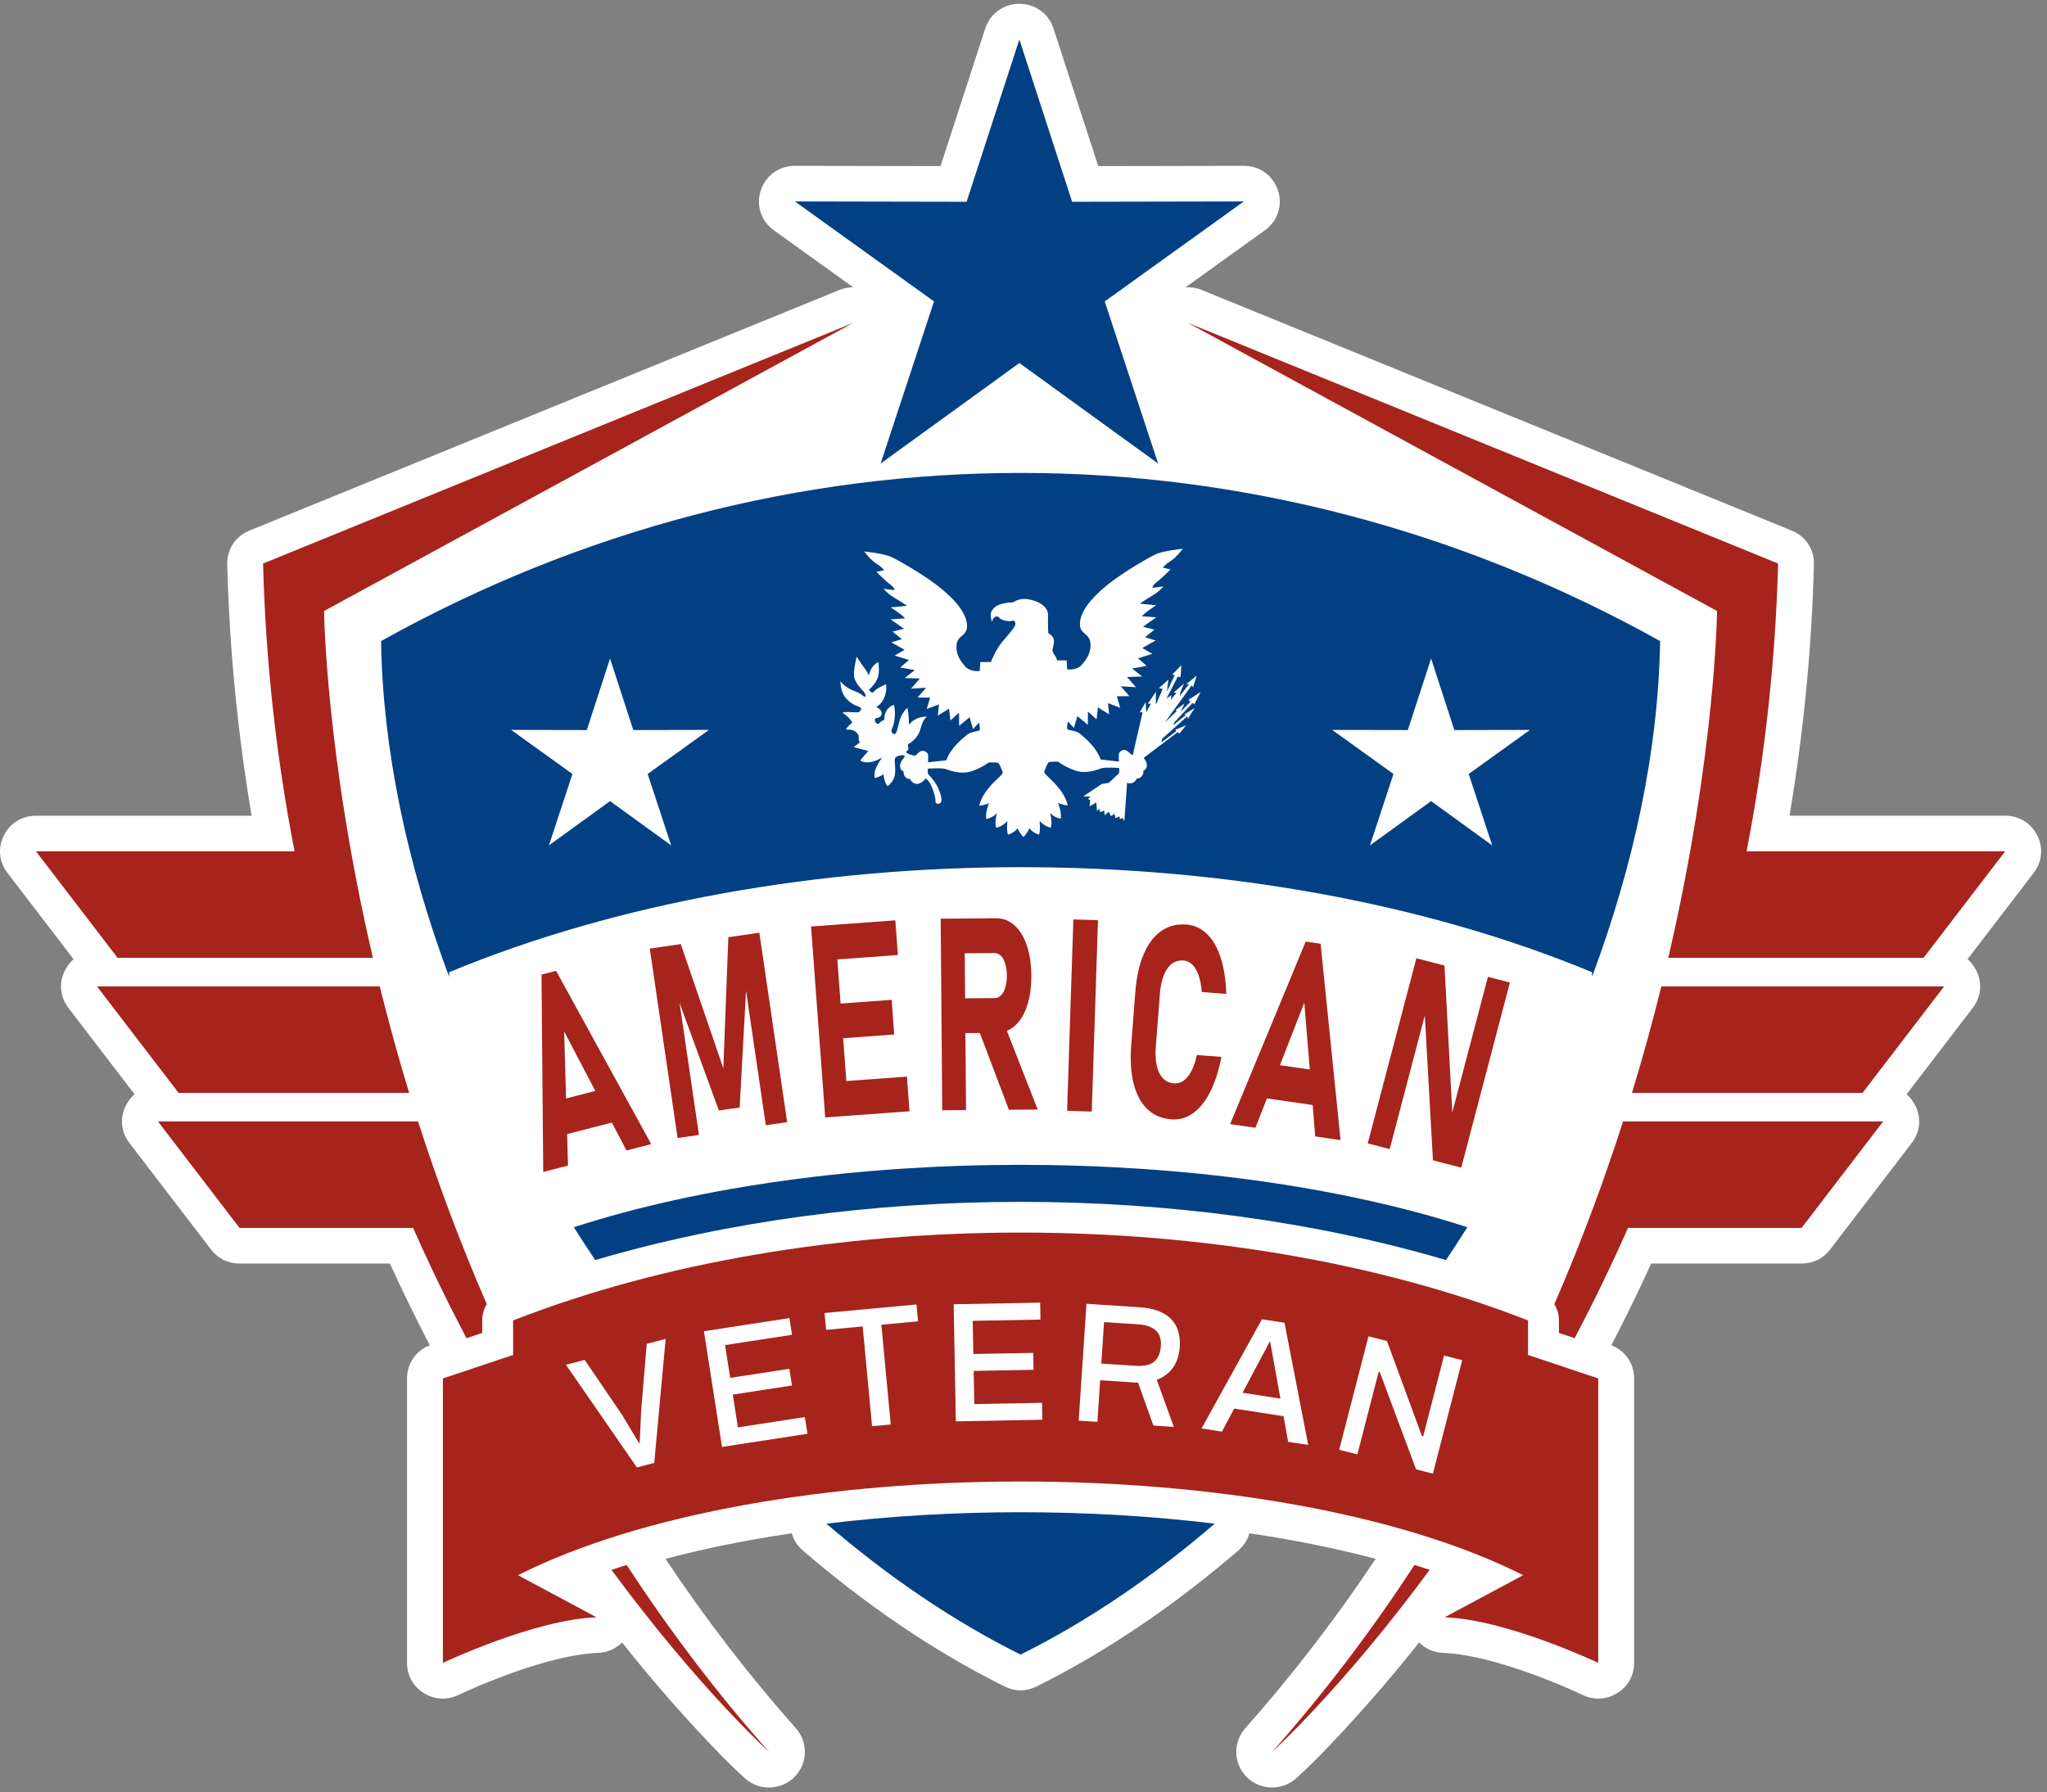 <svg width="161" height="141" viewBox="0 0 161 141" fill="none" xmlns="http://www.w3.org/2000/svg">
<rect x="0" y="0" width="161" height="141" fill="#808080" stroke="none"/>
<g clip-path="url(#clip0_2_591)">
<path fill-rule="evenodd" clip-rule="evenodd" d="M33.804 105.83C32.706 103.712 31.66 101.568 30.666 99.399H18.84C17.93 99.399 17.147 99.012 16.596 98.293L10.179 89.916C9.514 89.048 9.409 87.954 9.897 86.975C10.064 86.635 10.298 86.332 10.585 86.083L5.383 79.292C4.718 78.424 4.613 77.33 5.101 76.352C5.268 76.012 5.502 75.708 5.789 75.46L0.586 68.669C-0.079 67.801 -0.184 66.706 0.304 65.728C0.791 64.749 1.732 64.171 2.831 64.171H19.793C18.687 57.635 18.045 51.03 17.872 44.405C17.842 43.219 18.515 42.19 19.62 41.74L66.03 22.808C66.371 22.671 66.735 22.6 67.103 22.6L60.865 18.116C59.857 17.392 59.452 16.157 59.837 14.981C60.221 13.805 61.28 13.043 62.524 13.045L73.974 13.067L77.491 2.243C77.873 1.067 78.931 0.302 80.175 0.302C81.42 0.302 82.477 1.067 82.859 2.243L86.377 13.067L97.827 13.045C99.072 13.043 100.132 13.805 100.515 14.981C100.898 16.157 100.495 17.392 99.486 18.116L93.241 22.606C93.674 22.575 94.108 22.644 94.509 22.808L140.92 41.739C142.025 42.189 142.7 43.218 142.669 44.404C142.494 51.029 141.852 57.634 140.747 64.169H157.708C158.806 64.169 159.747 64.749 160.236 65.727C160.724 66.704 160.617 67.8 159.953 68.668L154.75 75.459C155.037 75.708 155.271 76.011 155.439 76.351C155.926 77.329 155.822 78.423 155.157 79.291L149.955 86.083C150.242 86.332 150.476 86.635 150.643 86.975C151.131 87.953 151.026 89.048 150.361 89.916L143.944 98.293C143.393 99.012 142.609 99.398 141.699 99.398H129.873C128.881 101.567 127.835 103.711 126.735 105.829C127.828 106.252 128.525 107.259 128.525 108.437V130.814C128.525 131.803 128.053 132.653 127.212 133.181C126.371 133.71 125.396 133.769 124.497 133.346C121.605 131.985 116.729 130.138 113.526 130.029C112.807 130.01 112.123 129.717 111.615 129.21C109.745 131.561 107.792 133.853 105.754 136.051C104.551 137.349 103.263 138.708 101.945 139.897C101.41 140.376 100.712 140.634 99.993 140.618C99.273 140.602 98.587 140.314 98.075 139.812C97.562 139.31 97.262 138.633 97.236 137.919C97.21 137.204 97.46 136.507 97.934 135.969C101.658 131.762 105.087 127.304 108.196 122.63C105.088 121.804 101.748 121.134 98.266 120.62C98.115 121.15 97.808 121.624 97.386 121.981C92.558 126.133 87.249 129.827 81.531 132.668C80.711 133.075 79.828 133.075 79.008 132.668C73.29 129.827 67.981 126.133 63.153 121.981C62.73 121.624 62.424 121.15 62.272 120.62C58.79 121.134 55.451 121.804 52.342 122.63C55.452 127.305 58.881 131.762 62.605 135.969C63.08 136.507 63.33 137.204 63.303 137.919C63.277 138.633 62.977 139.31 62.465 139.812C61.952 140.314 61.266 140.602 60.547 140.618C59.827 140.634 59.129 140.376 58.595 139.897C57.278 138.707 55.989 137.348 54.785 136.05C52.747 133.852 50.794 131.561 48.924 129.21C48.417 129.717 47.733 130.01 47.014 130.029C43.811 130.137 38.935 131.985 36.043 133.346C35.144 133.77 34.168 133.71 33.327 133.182C32.487 132.653 32.015 131.803 32.015 130.814V108.438C32.015 107.26 32.711 106.253 33.804 105.83" fill="white"/>
<path fill-rule="evenodd" clip-rule="evenodd" d="M64.999 119.863C69.839 124.025 74.975 127.532 80.27 130.161C85.565 127.532 90.7 124.025 95.54 119.863C85.667 118.662 74.873 118.661 64.999 119.863ZM45.134 96.542C45.682 97.411 46.242 98.273 46.813 99.126C67.532 93.02 93.011 93.02 113.729 99.126C114.301 98.273 114.861 97.412 115.409 96.542C95.19 89.998 65.349 89.998 45.134 96.542ZM29.972 50.432C30.105 58.989 32.027 68.007 35.325 76.845V76.483C61.863 65.463 98.68 65.463 125.218 76.483V76.844C128.515 68.007 130.437 58.989 130.571 50.432C98.94 32.794 61.599 32.794 29.97 50.433L29.972 50.432Z" fill="#024083"/>
<path fill-rule="evenodd" clip-rule="evenodd" d="M80.175 3.104L84.324 15.873L97.831 15.847L86.889 23.712L91.087 36.465L80.175 28.558L69.263 36.465L73.461 23.712L62.519 15.847L76.025 15.873L80.175 3.104Z" fill="#024083"/>
<path fill-rule="evenodd" clip-rule="evenodd" d="M130.669 77.596C130.005 80.28 129.239 83.082 128.359 85.973H146.494L152.91 77.596H130.669ZM93.437 25.402L135.05 48.066C135.05 48.066 134.934 59.348 131.212 75.35H151.292L157.709 66.972H137.371C138.822 59.506 139.651 51.933 139.849 44.331L93.437 25.402ZM112.446 123.497C105.541 132.862 100.05 137.821 100.05 137.821C104.273 133.059 107.986 128.116 111.252 123.11C111.653 123.236 112.052 123.365 112.446 123.497ZM129.206 88.22H148.115L141.697 96.597H128.045C126.696 99.647 125.286 102.539 123.85 105.271L122.612 104.857V103.876C122.614 103.425 122.49 102.982 122.252 102.597C124.392 97.676 126.173 92.845 127.657 88.221L129.206 88.22Z" fill="#A6241C"/>
<path fill-rule="evenodd" clip-rule="evenodd" d="M29.87 77.596C30.534 80.28 31.299 83.082 32.18 85.973H14.044L7.627 77.596H29.87ZM67.102 25.402L25.489 48.066C25.489 48.066 25.605 59.349 29.329 75.35H9.248L2.83 66.972H23.168C21.717 59.506 20.888 51.933 20.691 44.331L67.102 25.402ZM48.095 123.497C55 132.862 60.49 137.821 60.49 137.821C56.268 133.059 52.553 128.116 49.288 123.11C48.885 123.237 48.487 123.366 48.094 123.497H48.095ZM31.334 88.22H12.423L18.84 96.597H32.493C33.843 99.647 35.252 102.539 36.689 105.271L37.928 104.857V103.876C37.925 103.425 38.049 102.982 38.287 102.597C36.147 97.676 34.366 92.845 32.882 88.221L31.334 88.22Z" fill="#A6241C"/>
<path fill-rule="evenodd" clip-rule="evenodd" d="M40.357 103.875V106.591L34.835 108.438V130.814C34.835 130.814 42.052 127.392 46.917 127.229L40.739 123.916C60.24 114.089 100.299 114.089 119.799 123.916L113.621 127.229C118.487 127.392 125.704 130.814 125.704 130.814V108.438L120.182 106.591V103.875C96.616 94.659 63.923 94.659 40.357 103.875" fill="#A6241C"/>
<path d="M50.313 113.5L50.431 110.923L50.868 105.715L52.355 105.33L51.459 115.083L50.092 115.437L44.513 107.362L45.988 106.98L48.932 111.311L50.253 113.515L50.313 113.5Z" fill="white"/>
<path d="M62.295 105.004L57.029 105.815L57.431 108.393L62.085 107.678L62.29 108.993L57.636 109.709L58.038 112.288L63.305 111.477L63.51 112.793L56.787 113.827L55.367 104.724L62.09 103.688L62.295 105.004Z" fill="white"/>
<path d="M72.083 102.619L72.207 103.945L69.32 104.212L70.057 112.06L68.589 112.196L67.851 104.349L64.976 104.615L64.852 103.29L72.083 102.619Z" fill="white"/>
<path d="M81.834 103.807L76.507 103.906L76.555 106.515L81.264 106.428L81.289 107.758L76.581 107.846L76.629 110.455L81.957 110.356L81.982 111.687L75.18 111.813L75.007 102.602L81.809 102.476L81.834 103.807Z" fill="white"/>
<path d="M89.314 107.443C89.99 107.488 90.481 107.375 90.79 107.105C91.098 106.834 91.27 106.423 91.306 105.87C91.323 105.656 91.304 105.441 91.249 105.233C91.199 105.04 91.099 104.863 90.96 104.719C90.821 104.573 90.634 104.453 90.401 104.358C90.168 104.264 89.878 104.205 89.531 104.182L86.835 104.005L86.618 107.266L89.314 107.443ZM92.79 105.967C92.75 106.572 92.583 107.098 92.287 107.545C91.992 107.992 91.556 108.325 90.98 108.542L92.322 112.25L90.715 112.144L89.511 108.763C89.464 108.768 89.416 108.77 89.369 108.767L89.227 108.758L86.531 108.579L86.313 111.854L84.841 111.757L85.453 102.565L89.62 102.838C90.214 102.878 90.719 102.979 91.134 103.142C91.549 103.305 91.885 103.523 92.14 103.796C92.395 104.068 92.58 104.398 92.678 104.756C92.782 105.126 92.819 105.529 92.79 105.967Z" fill="white"/>
<path d="M97.73 109.564L100.706 110.025L99.902 105.55L99.865 105.544L97.73 109.564ZM101.313 113.427L100.953 111.409L97.071 110.809L96.11 112.621L94.505 112.373L99.252 103.783L101.027 104.058L102.893 113.67L101.313 113.427Z" fill="white"/>
<path d="M113.576 106.639L115.004 107.003L112.7 115.927L111.379 115.59L108.52 107.935L108.436 107.914L106.758 114.412L105.329 114.048L107.634 105.124L109.086 105.494L111.838 112.972L111.934 112.996L113.576 106.639Z" fill="white"/>
<path fill-rule="evenodd" clip-rule="evenodd" d="M67.382 51.655C67.382 51.655 67.088 52.775 67.186 53.279C67.284 53.783 67.828 54.279 67.934 54.412C68.04 54.546 68.193 54.819 68.006 54.801C67.819 54.784 67.961 54.651 67.146 54.337C66.331 54.022 66.146 53.597 66.117 53.597C66.088 53.597 66.099 54.133 66.317 54.593C66.535 55.054 67.035 55.398 67.351 55.515C67.666 55.632 67.734 55.701 67.734 55.728C67.734 55.754 67.716 56.042 67.386 56.038C67.056 56.033 66.526 55.98 66.255 56.05C66.255 56.05 66.865 56.458 67.033 56.856C67.033 56.856 66.632 57.135 66.534 57.4C66.534 57.4 67.019 57.321 67.323 57.587C67.626 57.852 67.523 57.998 67.532 58.162C67.542 58.326 67.643 58.392 67.643 58.392L67.149 58.772L68.294 59.078C68.294 59.078 67.674 59.782 67.67 59.821C67.665 59.861 68.018 60.043 68.503 59.949C68.988 59.856 69.39 59.573 69.39 59.573C69.39 59.573 68.851 60.33 68.797 60.738C68.743 61.145 68.806 61.206 68.806 61.206C68.806 61.206 69.354 61.058 69.492 60.893C69.492 60.893 69.537 61.556 69.809 61.844C69.809 61.844 70.33 61.503 70.392 60.875C70.454 60.247 70.321 59.91 70.392 59.675C70.463 59.441 71.021 59.361 71.132 59.445C71.244 59.529 70.953 59.724 70.838 60.016C70.723 60.308 70.838 60.609 71.061 60.68C71.061 60.68 71.038 61.007 71.265 61.18C71.493 61.353 71.573 61.26 71.573 61.26C71.573 61.26 71.702 61.646 72.094 61.667C72.486 61.687 72.789 61.246 72.789 61.246C72.789 61.246 73.079 61.291 73.382 62.154C73.686 63.017 73.52 63.088 73.618 63.18C73.716 63.273 74.073 63.274 74.05 62.875C74.028 62.477 73.725 61.782 73.475 61.455C73.321 61.253 73.156 61.059 72.981 60.875C72.981 60.875 72.945 60.472 72.986 60.468C73.026 60.463 74.063 60.392 74.353 60.49C74.643 60.587 75.543 60.959 76.398 60.676C77.253 60.393 77.77 59.976 77.77 59.976C77.77 59.976 78.332 59.968 78.474 60.003C78.617 60.038 78.803 60.605 78.858 60.729C78.912 60.853 78.715 60.984 78.655 61.073C78.596 61.162 77.283 62.179 77.016 63.383C77.016 63.383 77.488 63.347 77.782 63.179C77.782 63.179 77.461 64.002 77.577 64.428C77.577 64.428 78.129 64.317 78.406 63.959C78.406 63.959 78.192 64.772 78.37 65.127C78.705 65.034 79.005 64.846 79.234 64.587C79.234 64.587 79.154 65.317 79.279 65.662C79.279 65.662 79.8 65.512 80.028 65.157C80.028 65.157 80.273 65.674 80.5 65.834C80.727 65.673 80.972 65.15 80.972 65.15C81.199 65.507 81.72 65.659 81.72 65.659C81.846 65.311 81.766 64.574 81.766 64.574C81.994 64.835 82.294 65.025 82.629 65.119C82.809 64.762 82.594 63.94 82.594 63.94C82.87 64.301 83.422 64.413 83.422 64.413C83.538 63.984 83.218 63.153 83.218 63.153C83.512 63.323 83.984 63.359 83.984 63.359C83.717 62.144 82.407 61.116 82.344 61.026C82.282 60.937 82.086 60.803 82.14 60.678C82.193 60.553 82.379 59.982 82.522 59.946C82.666 59.91 83.227 59.919 83.227 59.919C83.227 59.919 83.743 60.339 84.599 60.625C85.454 60.91 86.354 60.535 86.644 60.437C86.934 60.338 87.972 60.41 88.012 60.415C88.052 60.42 88.016 60.826 88.016 60.826L87.213 61.581L86.652 61.678L85.208 62.644L85.761 62.67L85.578 62.865L85.743 62.94L85.699 63.431L86.229 63.13L86.282 63.803L86.469 63.621L86.532 63.892L86.857 63.763L86.875 64.13L87.209 63.856L87.383 64.206L87.663 64.015L87.73 64.36L88.053 64.224L88.078 64.451L88.278 64.338L88.432 64.591L88.647 61.576C88.727 61.612 88.815 61.629 88.903 61.626C89.295 61.603 89.424 61.214 89.424 61.214C89.424 61.214 89.504 61.308 89.731 61.134C89.959 60.959 89.936 60.628 89.936 60.628C90.159 60.557 90.275 60.253 90.159 59.958C90.107 59.826 90.021 59.714 89.95 59.623L92.637 57.586L92.75 57.717L93.294 57.057L92.44 57.409L92.532 57.509L91.347 58.398L91.4 58.12L93.388 56.345L93.432 56.553L93.953 55.703L93.125 56.221L93.294 56.229L92.291 57.031L92.345 56.844L93.793 55.3L93.935 55.411L94.434 54.437L93.471 55.059L93.635 55.205L92.869 55.978L93.163 55.349L92.455 55.858L92.553 55.938L91.615 56.833L93.74 53.899L93.833 54.08L94.118 53.151L93.299 53.828L93.522 53.815L92.782 54.77L92.849 54.438L93.116 53.778L92.301 54.495L92.546 54.491L92.074 55.048L92.14 54.681L91.748 54.946L92.635 53.225L92.853 53.278L92.916 52.331L92.197 53.07L92.394 53.115L91.782 54.402L91.899 53.464L91.154 54.132L91.449 54.203L90.91 55.433V54.425L90.273 55.367L90.522 55.349L90.153 56.035L90.108 55.234L89.649 56.031L89.868 56.035L89.099 59.375C89.082 59.377 89.065 59.378 89.048 59.378C88.929 59.374 88.763 59.088 88.545 59.017C88.326 58.945 88.099 59.093 88.028 59.231C87.956 59.369 88.01 59.91 88.01 59.91L86.567 59.749C86.219 58.738 85.288 58.029 84.967 57.743C84.646 57.457 84.036 57.458 83.956 57.368C83.876 57.279 83.992 56.756 83.992 56.756L84.464 57.265L84.74 56.336L85.56 57.015L85.569 55.97L86.246 56.587L86.353 55.648L87.235 56.202L87.145 55.31L88.108 55.676L87.836 54.774L88.829 54.765L88.153 53.987L89.338 54.059L88.642 53.256L89.836 53.22L89.044 52.591L90.193 52.381L89.507 51.786L90.634 51.434L89.841 50.978L90.897 50.383L90.058 50.133L90.798 49.534L89.898 49.307L90.941 48.563L89.814 48.478C90.058 48.166 90.945 47.612 90.945 47.612L89.653 47.487C89.653 47.487 90.023 47.214 90.629 46.857C91.235 46.5 91.497 46.138 91.497 46.138L90.633 46.245C90.633 46.245 90.637 46.044 90.971 45.799C91.306 45.554 92.067 44.794 92.067 44.794L91.457 44.655C91.457 44.655 91.635 44.405 92.081 44.128C92.526 43.852 93.025 43.172 93.025 43.172C93.025 43.172 91.51 43.315 90.87 43.618C90.23 43.921 88.607 44.878 87.493 45.709C86.379 46.539 85.14 47.71 84.962 48.818C84.785 49.926 85.648 49.729 85.755 50.524C85.863 51.32 85.443 51.9 85.051 52.329C84.659 52.758 83.938 52.66 83.938 52.66L83.893 51.954L83.138 51.95C83.062 51.614 82.93 51.548 82.824 51.323C82.699 51.057 82.905 50.836 82.895 50.42C82.886 50.004 82.45 49.818 82.45 49.818C82.45 49.818 82.406 49.34 82.432 48.401C82.458 47.463 81.051 47.093 80.516 47.118C79.982 47.143 79.697 47.384 79.697 47.384C78.28 47.428 78.084 47.95 78.084 47.95C77.755 48.269 78.03 48.931 78.03 48.931C78.066 48.533 78.44 48.373 78.592 48.586C78.744 48.799 79.34 48.922 79.572 48.843C79.804 48.763 79.893 48.949 79.848 49.161C79.804 49.374 79.331 49.896 78.823 50.499C78.335 51.078 77.962 52.01 77.935 52.079L77.104 52.083L77.059 52.783C77.059 52.783 76.338 52.88 75.946 52.456C75.554 52.031 75.135 51.456 75.242 50.668C75.349 49.88 76.213 50.075 76.035 48.977C75.856 47.879 74.618 46.72 73.504 45.897C72.39 45.074 70.769 44.127 70.127 43.826C69.485 43.525 67.972 43.383 67.972 43.383C67.972 43.383 68.471 44.056 68.916 44.331C69.362 44.605 69.54 44.852 69.54 44.852L68.93 44.99C68.93 44.99 69.692 45.742 70.026 45.986C70.36 46.229 70.364 46.428 70.364 46.428L69.5 46.322C69.5 46.322 69.763 46.681 70.368 47.035C70.973 47.39 71.344 47.66 71.344 47.66L70.052 47.784C70.052 47.784 70.939 48.333 71.184 48.642L70.056 48.727L71.099 49.461L70.199 49.687L70.939 50.282L70.1 50.529L71.156 51.118L70.364 51.57L71.49 51.919L70.805 52.508L71.954 52.716L71.161 53.34L72.355 53.375L71.66 54.172L72.845 54.102L72.168 54.871L73.161 54.88L72.89 55.774L73.852 55.412L73.762 56.297L74.644 55.748L74.752 56.677L75.428 56.066L75.437 57.102L76.257 56.429L76.534 57.351L77.006 56.846C77.006 56.846 77.121 57.364 77.041 57.452C76.962 57.54 76.351 57.541 76.03 57.824C75.709 58.107 74.778 58.81 74.431 59.811L72.987 59.97C72.987 59.97 73.04 59.435 72.969 59.297C72.898 59.16 72.67 59.014 72.453 59.085C72.235 59.156 72.07 59.439 71.949 59.444C71.828 59.449 71.335 59.302 71.276 59.187C71.218 59.071 71.441 59.089 71.446 58.903C71.45 58.717 71.335 58.62 71.463 58.528C71.593 58.435 72.158 58.111 72.355 57.465C72.551 56.819 72.64 56.562 72.916 56.385C72.647 56.367 72.377 56.413 72.13 56.521C71.883 56.629 71.667 56.795 71.499 57.005C71.499 57.005 71.481 56.111 71.365 55.677C71.365 55.677 70.884 56.111 70.742 56.73C70.599 57.35 70.488 57.762 70.358 57.753C70.229 57.744 70.016 57.58 70.149 57.346C70.282 57.111 70.501 56.271 70.314 55.448C70.314 55.448 69.538 55.633 69.547 56.642C69.547 56.642 69.356 56.682 69.271 56.788C69.187 56.894 69.044 56.996 68.95 56.921C68.857 56.845 68.692 56.549 68.91 56.501C69.128 56.452 69.32 56.399 69.342 56.151C69.365 55.903 69.155 55.752 68.999 55.655C68.844 55.559 69.062 55.566 69.164 55.443C69.267 55.319 69.779 54.889 69.699 53.828C69.699 53.828 68.968 54.093 68.701 54.447C68.701 54.447 68.554 54.544 68.474 54.42C68.393 54.296 68.331 54.27 68.331 54.27C68.331 54.27 68.883 53.819 69.049 53.274C69.216 52.73 69.058 52.217 69.12 52.097C69.12 52.097 68.996 52.08 68.724 52.345C68.452 52.611 68.332 53.142 68.332 53.142C68.332 53.142 68.283 52.929 67.989 52.553C67.695 52.177 67.382 51.659 67.382 51.659" fill="white"/>
<path fill-rule="evenodd" clip-rule="evenodd" d="M111.401 75.385L113.613 75.959L114.223 87.517L117.028 76.844L118.757 77.292L114.93 91.855L112.705 91.279L112.064 79.89L109.303 90.396L107.574 89.947L111.401 75.385ZM103.015 84.135L102.587 78.882L100.667 83.795L103.015 84.135ZM102.695 74.071L103.869 74.241L105.436 89.688L103.444 89.4L103.243 86.93L99.646 86.409L98.743 88.718L96.751 88.43L102.695 74.071ZM92.123 88.057C91.37 88 90.741 87.732 90.241 87.254C89.74 86.776 89.381 86.107 89.163 85.251C88.946 84.394 88.883 83.371 88.974 82.186L89.292 78.066C89.384 76.881 89.601 75.884 89.951 75.066C90.3 74.248 90.752 73.645 91.323 73.246C91.894 72.846 92.555 72.673 93.307 72.73C93.928 72.777 94.469 73.025 94.928 73.467C95.387 73.91 95.746 74.533 96.006 75.332C96.265 76.132 96.415 77.08 96.451 78.187L94.518 78.038C94.484 77.535 94.404 77.104 94.279 76.744C94.154 76.379 93.992 76.097 93.79 75.894C93.606 75.7 93.355 75.581 93.087 75.561C92.738 75.534 92.432 75.62 92.169 75.817C91.906 76.013 91.696 76.32 91.534 76.726C91.371 77.132 91.27 77.627 91.225 78.212L90.907 82.333C90.861 82.918 90.888 83.423 90.984 83.846C91.08 84.268 91.246 84.596 91.473 84.833C91.699 85.07 91.992 85.199 92.341 85.226C92.611 85.247 92.879 85.17 93.096 85.011C93.329 84.843 93.534 84.589 93.711 84.249C93.887 83.912 94.028 83.493 94.135 82.994L96.068 83.143C95.859 84.229 95.559 85.147 95.182 85.897C94.805 86.648 94.352 87.206 93.833 87.575C93.313 87.944 92.743 88.105 92.123 88.057ZM85.868 87.444L83.93 87.381L84.421 72.329L86.359 72.391L85.868 87.444ZM74.731 72.266L75.858 72.256L78.335 72.237C78.881 72.232 79.362 72.415 79.78 72.784C80.198 73.152 80.523 73.68 80.755 74.356C80.987 75.033 81.11 75.824 81.117 76.722C81.124 77.62 81.016 78.409 80.793 79.091C80.571 79.772 80.255 80.3 79.841 80.678C79.652 80.853 79.433 80.994 79.194 81.094L81.617 87.284L79.352 87.302L77.066 81.26L75.931 81.27L75.981 87.329L74.109 87.344L73.986 72.27L74.731 72.266ZM75.909 78.535L78.237 78.517C78.428 78.515 78.596 78.439 78.739 78.293C78.881 78.146 78.994 77.941 79.071 77.668C79.148 77.396 79.191 77.088 79.191 76.738C79.192 76.422 79.149 76.109 79.062 75.805C78.98 75.538 78.867 75.329 78.719 75.186C78.653 75.118 78.573 75.063 78.485 75.027C78.397 74.991 78.302 74.973 78.206 74.975L75.879 74.993L75.909 78.535ZM63.79 72.886L64.463 72.837L65.656 72.749L70.419 72.4L70.621 75.129L65.857 75.478L66.115 78.948L70.13 78.653L70.333 81.379L66.317 81.674L66.567 85.044L71.331 84.695L71.534 87.421L66.77 87.771L65.578 87.858L64.904 87.907L63.79 72.886ZM57.285 73.728L59.724 73.374L61.912 88.278L60.232 88.521L58.678 77.937L58.175 87.124L56.541 87.36L53.449 78.894L54.975 89.284L53.295 89.527L51.107 74.624L53.544 74.27L56.891 84.043L57.285 73.728ZM46.82 85.82L44.373 81.144L44.522 86.413L46.82 85.82ZM42.59 76.669L43.738 76.373L51.22 90.003L49.274 90.506L48.123 88.309L44.604 89.216L44.675 91.692L42.726 92.195L42.59 76.669Z" fill="#A6241C"/>
<path fill-rule="evenodd" clip-rule="evenodd" d="M112.558 51.804L114.386 57.431L120.338 57.419L115.516 60.886L117.366 66.506L112.558 63.021L107.749 66.506L109.599 60.886L104.777 57.419L110.729 57.431L112.558 51.804Z" fill="white"/>
<path fill-rule="evenodd" clip-rule="evenodd" d="M47.981 51.804L49.81 57.431L55.762 57.419L50.94 60.886L52.79 66.506L47.981 63.021L43.173 66.506L45.023 60.886L40.201 57.419L46.153 57.431L47.981 51.804Z" fill="white"/>
</g>
<defs>
<clipPath id="clip0_2_591">
<rect width="160.538" height="140.322" fill="white" transform="translate(0 0.302)"/>
</clipPath>
</defs>
</svg>
